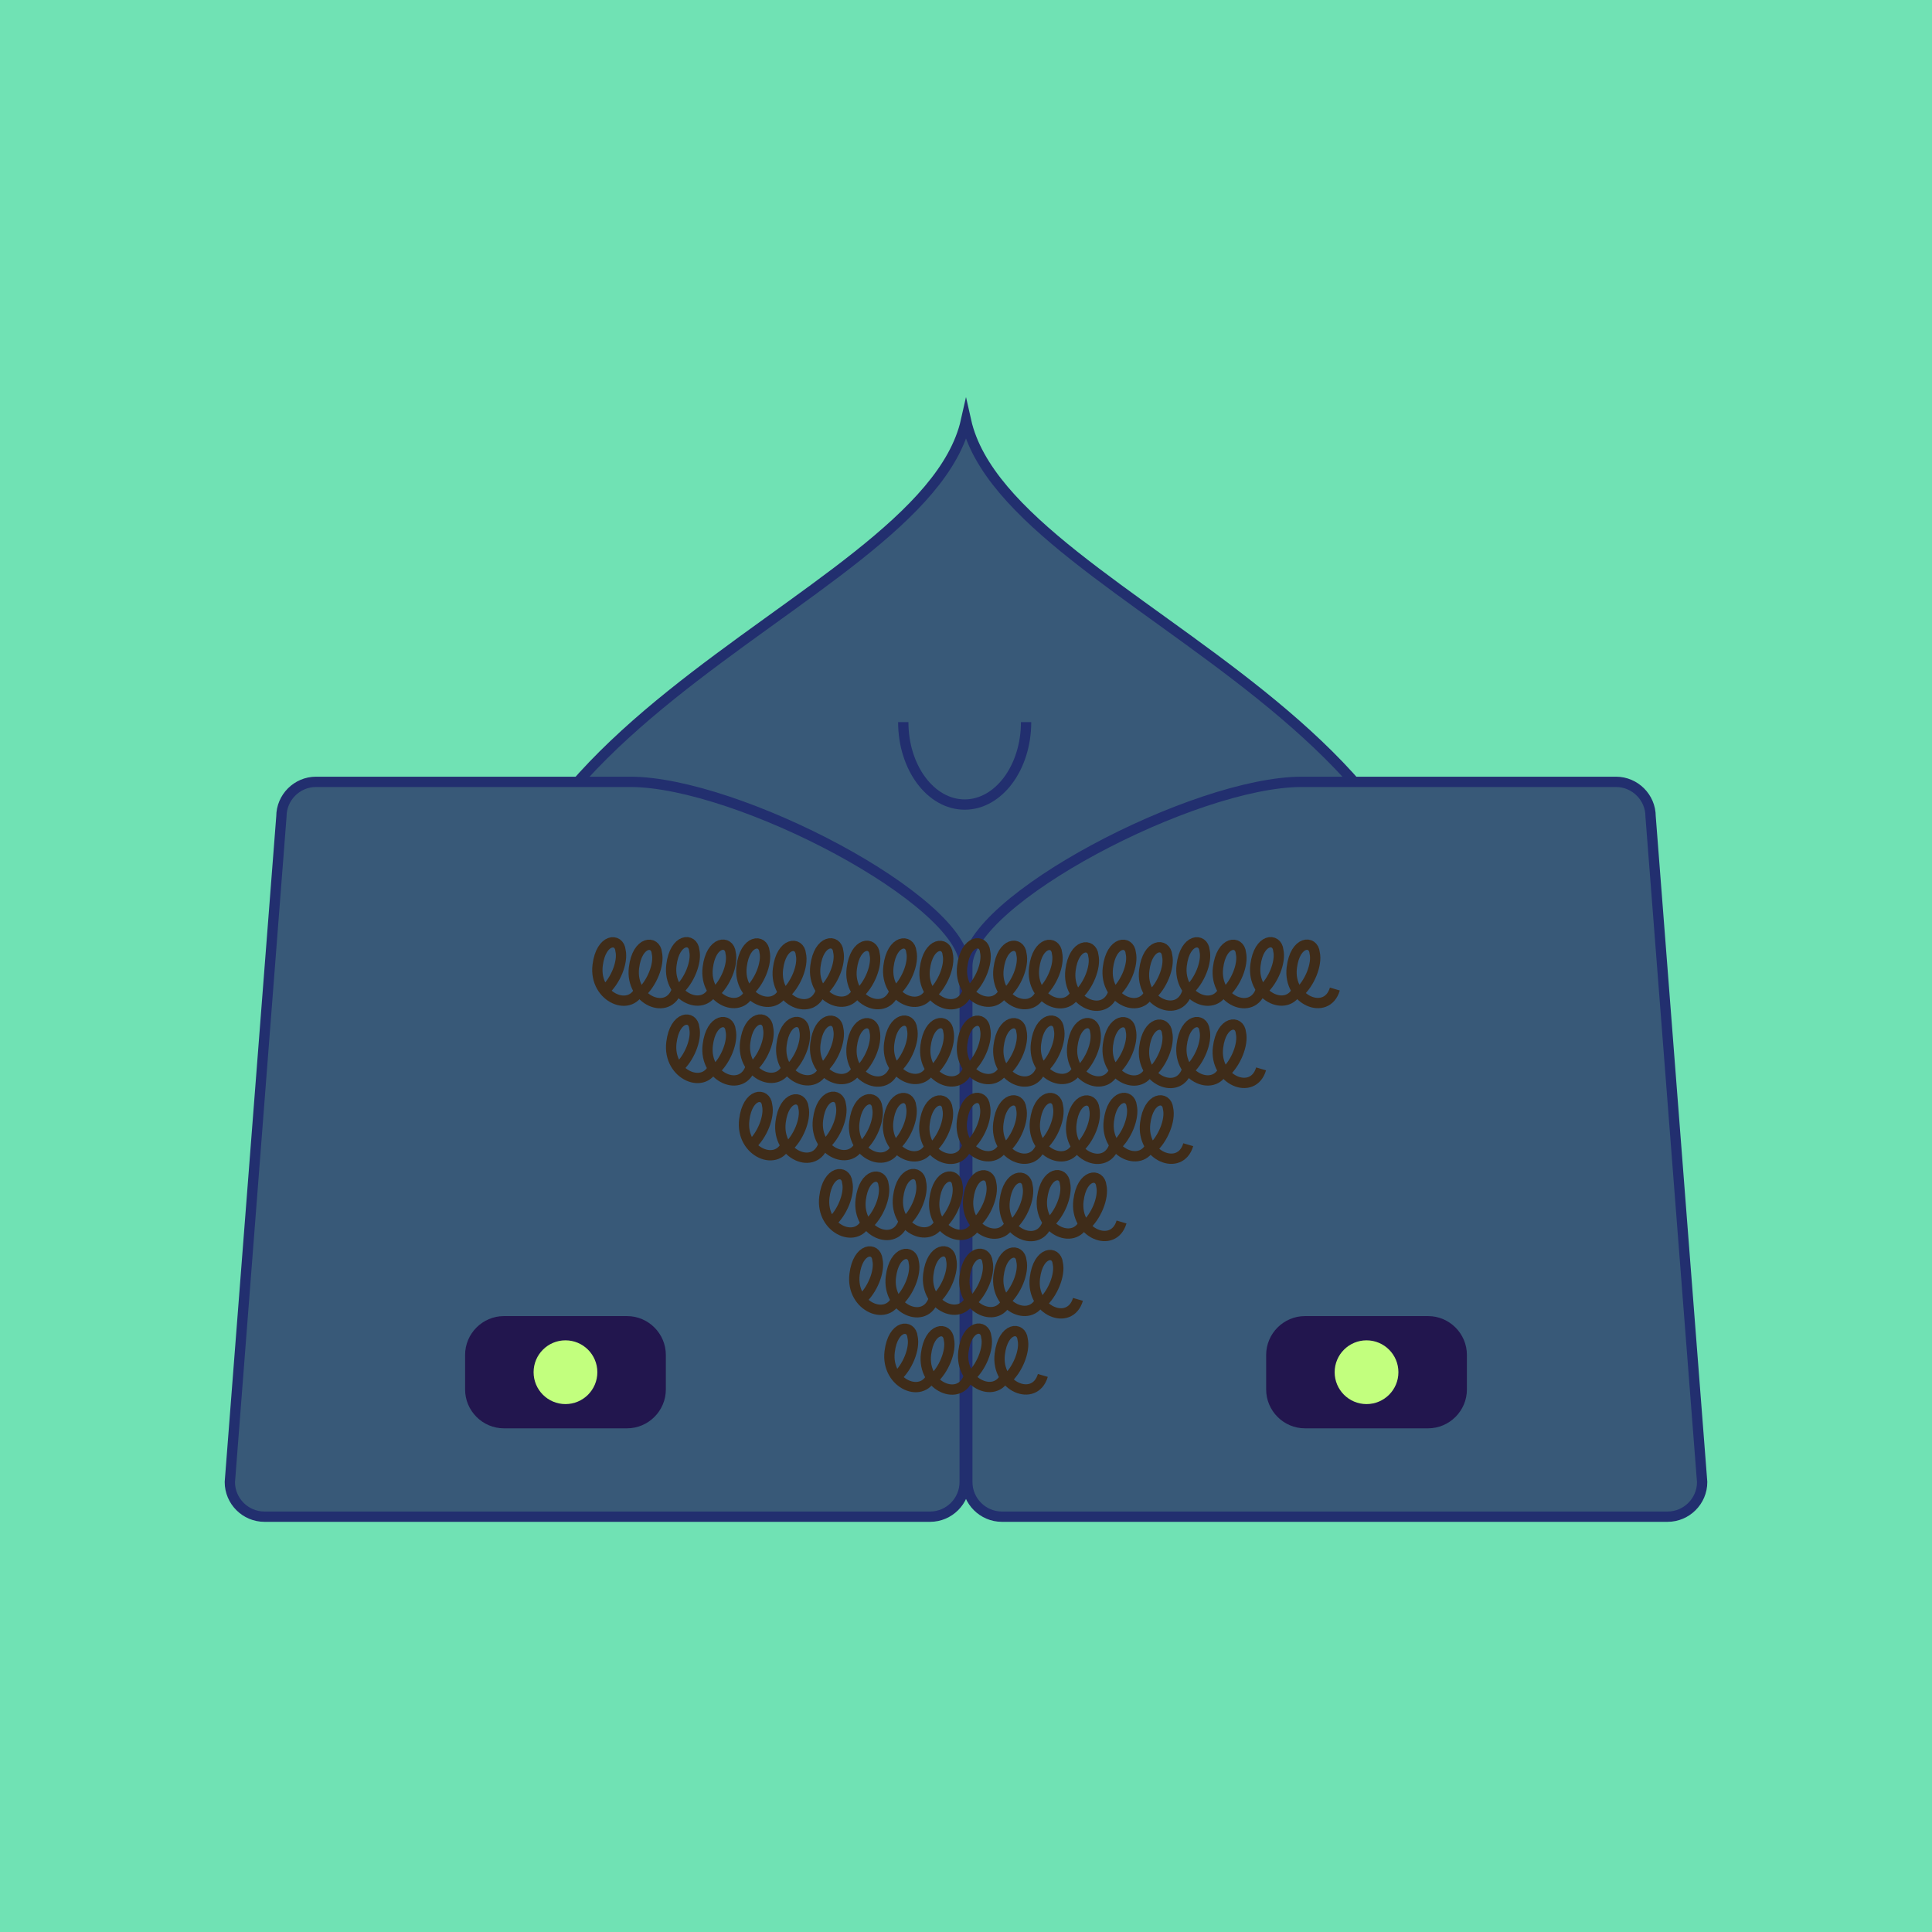 <?xml version="1.0" encoding="utf-8"?>
<!-- Generator: Adobe Illustrator 25.2.0, SVG Export Plug-In . SVG Version: 6.00 Build 0)  -->
<svg version="1.1" xmlns="http://www.w3.org/2000/svg" xmlns:xlink="http://www.w3.org/1999/xlink" x="0px" y="0px"
	 viewBox="0 0 750 750" enable-background="new 0 0 750 750" xml:space="preserve">
<g id="Layer_3">
</g>
<g id="Layer_1">
	<rect y="0" fill="#70E2B4" width="750" height="750"/>
	<g>
		<g>
			<g>
				<path fill="#385978" stroke="#222F6F" stroke-width="4" stroke-miterlimit="10" d="M375,163.277
					c-16.709,74.573-229.422,119.924-178.24,269.293C235.908,546.82,375,482.052,375,482.052s139.092,64.767,178.24-49.482
					C604.422,283.201,391.709,237.849,375,163.277z"/>
			</g>
		</g>
		<path fill="#385978" stroke="#222F6F" stroke-width="4" stroke-miterlimit="10" d="M361.053,588.774H102.662
			c-7.389,0-13.435-6.046-13.435-13.435l20.016-258.391c0-7.389,6.046-13.434,13.434-13.434h121.989
			c41.667,0,129.821,46.14,129.821,71.486v200.339C374.487,582.728,368.442,588.774,361.053,588.774z"/>
		<path fill="#22164E" d="M243.396,510.903h-47.762c-8.296,0-15.083,6.787-15.083,15.083v13.407c0,8.296,6.787,15.083,15.083,15.083
			h47.762c8.296,0,15.083-6.787,15.083-15.083v-13.407C258.479,517.69,251.692,510.903,243.396,510.903z"/>
		<path fill="#385978" stroke="#222F6F" stroke-width="4" stroke-miterlimit="10" d="M388.947,588.774h258.391
			c7.389,0,13.435-6.046,13.435-13.435l-20.016-258.391c0-7.389-6.046-13.434-13.435-13.434H505.333
			c-41.667,0-129.821,46.14-129.821,71.486v200.339C375.513,582.728,381.558,588.774,388.947,588.774z"/>
		<path fill="#22164E" d="M506.604,510.903h47.762c8.296,0,15.083,6.787,15.083,15.083v13.407c0,8.296-6.787,15.083-15.083,15.083
			h-47.762c-8.296,0-15.083-6.787-15.083-15.083v-13.407C491.521,517.69,498.308,510.903,506.604,510.903z"/>
		<g>
			<g>
				<path fill="none" stroke="#3F2C19" stroke-width="4" stroke-miterlimit="10" d="M390.719,532.982
					c-3.121,10.667-18.297,4.471-16.716-8.327c1.297-10.503,8.418-10.733,8.879-5.694c1.039,4.498-1.991,11.922-6.299,15.619"/>
				<path fill="none" stroke="#3F2C19" stroke-width="4" stroke-miterlimit="10" d="M404.829,533.939
					c-3.121,10.667-18.297,4.471-16.716-8.327c1.297-10.503,8.418-10.733,8.879-5.694c1.039,4.498-1.991,11.922-6.299,15.619"/>
				<path fill="none" stroke="#3F2C19" stroke-width="4" stroke-miterlimit="10" d="M362.083,533.025
					c-3.121,10.667-18.297,4.471-16.716-8.327c1.297-10.503,8.418-10.733,8.879-5.694c1.039,4.498-1.991,11.922-6.299,15.619"/>
				<path fill="none" stroke="#3F2C19" stroke-width="4" stroke-miterlimit="10" d="M376.193,533.982
					c-3.121,10.667-18.297,4.471-16.716-8.327c1.297-10.503,8.418-10.733,8.879-5.694c1.039,4.498-1.991,11.922-6.299,15.619"/>
			</g>
			<g>
				<g>
					<path fill="none" stroke="#3F2C19" stroke-width="4" stroke-miterlimit="10" d="M404.351,503.459
						c-3.121,10.667-18.297,4.471-16.716-8.327c1.297-10.503,8.418-10.733,8.879-5.694c1.039,4.498-1.991,11.922-6.299,15.619"/>
					<path fill="none" stroke="#3F2C19" stroke-width="4" stroke-miterlimit="10" d="M418.461,504.416
						c-3.121,10.667-18.297,4.471-16.716-8.327c1.297-10.503,8.418-10.733,8.879-5.694c1.039,4.498-1.991,11.922-6.299,15.619"/>
				</g>
				<g>
					<path fill="none" stroke="#3F2C19" stroke-width="4" stroke-miterlimit="10" d="M377.087,502.982
						c-3.121,10.667-18.297,4.471-16.716-8.327c1.297-10.503,8.418-10.733,8.879-5.694c1.039,4.498-1.991,11.922-6.299,15.619"/>
					<path fill="none" stroke="#3F2C19" stroke-width="4" stroke-miterlimit="10" d="M391.196,503.939
						c-3.121,10.667-18.297,4.471-16.716-8.327c1.297-10.503,8.418-10.733,8.879-5.694c1.039,4.498-1.991,11.922-6.299,15.619"/>
					<path fill="none" stroke="#3F2C19" stroke-width="4" stroke-miterlimit="10" d="M348.451,503.025
						c-3.121,10.667-18.297,4.471-16.716-8.327c1.297-10.503,8.418-10.733,8.879-5.694c1.039,4.498-1.991,11.922-6.299,15.619"/>
					<path fill="none" stroke="#3F2C19" stroke-width="4" stroke-miterlimit="10" d="M362.561,503.981
						c-3.121,10.667-18.297,4.471-16.716-8.327c1.297-10.503,8.418-10.733,8.879-5.694c1.039,4.498-1.991,11.922-6.299,15.619"/>
				</g>
			</g>
			<g>
				<path fill="none" stroke="#3F2C19" stroke-width="4" stroke-miterlimit="10" d="M421.269,473.417
					c-3.121,10.667-18.297,4.471-16.716-8.327c1.297-10.503,8.418-10.733,8.879-5.694c1.039,4.498-1.991,11.922-6.299,15.619"/>
				<path fill="none" stroke="#3F2C19" stroke-width="4" stroke-miterlimit="10" d="M435.379,474.374
					c-3.121,10.667-18.297,4.471-16.716-8.327c1.297-10.503,8.418-10.733,8.879-5.694c1.039,4.498-1.991,11.922-6.299,15.619"/>
				<path fill="none" stroke="#3F2C19" stroke-width="4" stroke-miterlimit="10" d="M392.634,473.459
					c-3.121,10.667-18.297,4.471-16.716-8.327c1.297-10.503,8.418-10.733,8.879-5.694c1.039,4.498-1.991,11.922-6.299,15.619"/>
				<path fill="none" stroke="#3F2C19" stroke-width="4" stroke-miterlimit="10" d="M406.743,474.416
					c-3.121,10.667-18.297,4.471-16.716-8.327c1.297-10.503,8.418-10.733,8.879-5.694c1.039,4.498-1.991,11.922-6.299,15.619"/>
			</g>
			<g>
				<path fill="none" stroke="#3F2C19" stroke-width="4" stroke-miterlimit="10" d="M365.369,472.982
					c-3.121,10.667-18.297,4.471-16.716-8.327c1.297-10.503,8.418-10.733,8.879-5.694c1.039,4.498-1.991,11.922-6.299,15.619"/>
				<path fill="none" stroke="#3F2C19" stroke-width="4" stroke-miterlimit="10" d="M379.479,473.939
					c-3.121,10.667-18.297,4.471-16.716-8.327c1.297-10.503,8.418-10.733,8.879-5.694c1.039,4.498-1.991,11.922-6.299,15.619"/>
				<path fill="none" stroke="#3F2C19" stroke-width="4" stroke-miterlimit="10" d="M336.734,473.025
					c-3.121,10.667-18.297,4.471-16.716-8.327c1.297-10.503,8.418-10.733,8.879-5.694c1.039,4.498-1.991,11.922-6.299,15.619"/>
				<path fill="none" stroke="#3F2C19" stroke-width="4" stroke-miterlimit="10" d="M350.844,473.981
					c-3.121,10.667-18.297,4.471-16.716-8.327c1.297-10.503,8.418-10.733,8.879-5.694c1.039,4.498-1.991,11.922-6.299,15.619"/>
			</g>
			<g>
				<g>
					<path fill="none" stroke="#3F2C19" stroke-width="4" stroke-miterlimit="10" d="M390.169,443.417
						c-3.121,10.667-18.297,4.471-16.716-8.327c1.297-10.503,8.418-10.733,8.879-5.694c1.039,4.498-1.991,11.922-6.299,15.619"/>
					<path fill="none" stroke="#3F2C19" stroke-width="4" stroke-miterlimit="10" d="M404.279,444.374
						c-3.121,10.667-18.297,4.471-16.716-8.327c1.297-10.503,8.418-10.733,8.879-5.694c1.039,4.498-1.991,11.922-6.299,15.619"/>
					<path fill="none" stroke="#3F2C19" stroke-width="4" stroke-miterlimit="10" d="M361.533,443.459
						c-3.121,10.667-18.297,4.471-16.716-8.327c1.297-10.503,8.418-10.733,8.879-5.694c1.039,4.498-1.991,11.922-6.299,15.619"/>
					<path fill="none" stroke="#3F2C19" stroke-width="4" stroke-miterlimit="10" d="M375.643,444.416
						c-3.121,10.667-18.297,4.471-16.716-8.327c1.297-10.503,8.418-10.733,8.879-5.694c1.039,4.498-1.991,11.922-6.299,15.619"/>
				</g>
				<g>
					<path fill="none" stroke="#3F2C19" stroke-width="4" stroke-miterlimit="10" d="M447.169,443.417
						c-3.121,10.667-18.297,4.471-16.716-8.327c1.297-10.503,8.418-10.733,8.879-5.694c1.039,4.498-1.991,11.922-6.299,15.619"/>
					<path fill="none" stroke="#3F2C19" stroke-width="4" stroke-miterlimit="10" d="M461.279,444.374
						c-3.121,10.667-18.297,4.471-16.716-8.327c1.297-10.503,8.418-10.733,8.879-5.694c1.039,4.498-1.991,11.922-6.299,15.619"/>
					<path fill="none" stroke="#3F2C19" stroke-width="4" stroke-miterlimit="10" d="M418.533,443.459
						c-3.121,10.667-18.297,4.471-16.716-8.327c1.297-10.503,8.418-10.733,8.879-5.694c1.039,4.498-1.991,11.922-6.299,15.619"/>
					<path fill="none" stroke="#3F2C19" stroke-width="4" stroke-miterlimit="10" d="M432.643,444.416
						c-3.121,10.667-18.297,4.471-16.716-8.327c1.297-10.503,8.418-10.733,8.879-5.694c1.039,4.498-1.991,11.922-6.299,15.619"/>
				</g>
				<g>
					<path fill="none" stroke="#3F2C19" stroke-width="4" stroke-miterlimit="10" d="M334.269,442.982
						c-3.121,10.667-18.297,4.471-16.716-8.327c1.297-10.503,8.418-10.733,8.879-5.694c1.039,4.498-1.991,11.922-6.299,15.619"/>
					<path fill="none" stroke="#3F2C19" stroke-width="4" stroke-miterlimit="10" d="M348.379,443.939
						c-3.121,10.667-18.297,4.471-16.716-8.327c1.297-10.503,8.418-10.733,8.879-5.694c1.039,4.498-1.991,11.922-6.299,15.619"/>
					<path fill="none" stroke="#3F2C19" stroke-width="4" stroke-miterlimit="10" d="M305.633,443.025
						c-3.121,10.667-18.297,4.471-16.716-8.327c1.297-10.503,8.418-10.733,8.879-5.694c1.039,4.498-1.991,11.922-6.299,15.619"/>
					<path fill="none" stroke="#3F2C19" stroke-width="4" stroke-miterlimit="10" d="M319.743,443.981
						c-3.121,10.667-18.297,4.471-16.716-8.327c1.297-10.503,8.418-10.733,8.879-5.694c1.039,4.498-1.991,11.922-6.299,15.619"/>
				</g>
			</g>
			<g>
				<g>
					<path fill="none" stroke="#3F2C19" stroke-width="4" stroke-miterlimit="10" d="M475.444,413.982
						c-3.121,10.667-18.297,4.471-16.716-8.327c1.297-10.503,8.418-10.733,8.879-5.694c1.039,4.498-1.991,11.922-6.299,15.619"/>
					<path fill="none" stroke="#3F2C19" stroke-width="4" stroke-miterlimit="10" d="M489.554,414.939
						c-3.121,10.667-18.297,4.471-16.716-8.327c1.297-10.503,8.418-10.733,8.879-5.694c1.039,4.498-1.991,11.922-6.299,15.619"/>
					<path fill="none" stroke="#3F2C19" stroke-width="4" stroke-miterlimit="10" d="M446.808,414.025
						c-3.121,10.667-18.297,4.471-16.716-8.327c1.297-10.503,8.418-10.733,8.879-5.694c1.039,4.498-1.991,11.922-6.299,15.619"/>
					<path fill="none" stroke="#3F2C19" stroke-width="4" stroke-miterlimit="10" d="M460.918,414.981
						c-3.121,10.667-18.297,4.471-16.716-8.327c1.297-10.503,8.418-10.733,8.879-5.694c1.039,4.498-1.991,11.922-6.299,15.619"/>
				</g>
				<g>
					<g>
						<path fill="none" stroke="#3F2C19" stroke-width="4" stroke-miterlimit="10" d="M361.894,413.417
							c-3.121,10.667-18.297,4.471-16.716-8.327c1.297-10.503,8.418-10.733,8.879-5.694c1.039,4.498-1.991,11.922-6.299,15.619"/>
						<path fill="none" stroke="#3F2C19" stroke-width="4" stroke-miterlimit="10" d="M376.004,414.374
							c-3.121,10.667-18.297,4.471-16.716-8.327c1.297-10.503,8.418-10.733,8.879-5.694c1.039,4.498-1.991,11.922-6.299,15.619"/>
						<path fill="none" stroke="#3F2C19" stroke-width="4" stroke-miterlimit="10" d="M333.258,413.459
							c-3.121,10.667-18.297,4.471-16.716-8.327c1.297-10.503,8.418-10.733,8.879-5.694c1.039,4.498-1.991,11.922-6.299,15.619"/>
						<path fill="none" stroke="#3F2C19" stroke-width="4" stroke-miterlimit="10" d="M347.368,414.416
							c-3.121,10.667-18.297,4.471-16.716-8.327c1.297-10.503,8.418-10.733,8.879-5.694c1.039,4.498-1.991,11.922-6.299,15.619"/>
					</g>
					<g>
						<path fill="none" stroke="#3F2C19" stroke-width="4" stroke-miterlimit="10" d="M418.894,413.417
							c-3.121,10.667-18.297,4.471-16.716-8.327c1.297-10.503,8.418-10.733,8.879-5.694c1.039,4.498-1.991,11.922-6.299,15.619"/>
						<path fill="none" stroke="#3F2C19" stroke-width="4" stroke-miterlimit="10" d="M433.004,414.374
							c-3.121,10.667-18.297,4.471-16.716-8.327c1.297-10.503,8.418-10.733,8.879-5.694c1.039,4.498-1.991,11.922-6.299,15.619"/>
						<path fill="none" stroke="#3F2C19" stroke-width="4" stroke-miterlimit="10" d="M390.258,413.459
							c-3.121,10.667-18.297,4.471-16.716-8.327c1.297-10.503,8.418-10.733,8.879-5.694c1.039,4.498-1.991,11.922-6.299,15.619"/>
						<path fill="none" stroke="#3F2C19" stroke-width="4" stroke-miterlimit="10" d="M404.368,414.416
							c-3.121,10.667-18.297,4.471-16.716-8.327c1.297-10.503,8.418-10.733,8.879-5.694c1.039,4.498-1.991,11.922-6.299,15.619"/>
					</g>
					<g>
						<path fill="none" stroke="#3F2C19" stroke-width="4" stroke-miterlimit="10" d="M305.994,412.982
							c-3.121,10.667-18.297,4.471-16.716-8.327c1.297-10.503,8.418-10.733,8.879-5.694c1.039,4.498-1.991,11.922-6.299,15.619"/>
						<path fill="none" stroke="#3F2C19" stroke-width="4" stroke-miterlimit="10" d="M320.104,413.939
							c-3.121,10.667-18.297,4.471-16.716-8.327c1.297-10.503,8.418-10.733,8.879-5.694c1.039,4.498-1.991,11.922-6.299,15.619"/>
						<path fill="none" stroke="#3F2C19" stroke-width="4" stroke-miterlimit="10" d="M277.358,413.025
							c-3.121,10.667-18.297,4.471-16.716-8.327c1.297-10.503,8.418-10.733,8.879-5.694c1.039,4.498-1.991,11.922-6.299,15.619"/>
						<path fill="none" stroke="#3F2C19" stroke-width="4" stroke-miterlimit="10" d="M291.468,413.981
							c-3.121,10.667-18.297,4.471-16.716-8.327c1.297-10.503,8.418-10.733,8.879-5.694c1.039,4.498-1.991,11.922-6.299,15.619"/>
					</g>
				</g>
			</g>
			<g>
				<g>
					<path fill="none" stroke="#3F2C19" stroke-width="4" stroke-miterlimit="10" d="M504.081,382.982
						c-3.121,10.667-18.297,4.471-16.716-8.327c1.297-10.503,8.418-10.733,8.879-5.694c1.039,4.498-1.991,11.922-6.299,15.619"/>
					<path fill="none" stroke="#3F2C19" stroke-width="4" stroke-miterlimit="10" d="M518.191,383.939
						c-3.121,10.667-18.297,4.471-16.716-8.327c1.297-10.503,8.418-10.733,8.879-5.694c1.039,4.498-1.991,11.922-6.299,15.619"/>
					<path fill="none" stroke="#3F2C19" stroke-width="4" stroke-miterlimit="10" d="M475.446,383.025
						c-3.121,10.667-18.297,4.471-16.716-8.327c1.297-10.503,8.418-10.733,8.879-5.694c1.039,4.498-1.991,11.922-6.299,15.619"/>
					<path fill="none" stroke="#3F2C19" stroke-width="4" stroke-miterlimit="10" d="M489.556,383.981
						c-3.121,10.667-18.297,4.471-16.716-8.327c1.297-10.503,8.418-10.733,8.879-5.694c1.039,4.498-1.991,11.922-6.299,15.619"/>
				</g>
				<g>
					<g>
						<path fill="none" stroke="#3F2C19" stroke-width="4" stroke-miterlimit="10" d="M446.806,383.982
							c-3.121,10.667-18.297,4.471-16.716-8.327c1.297-10.503,8.418-10.733,8.879-5.694c1.039,4.498-1.991,11.922-6.299,15.619"/>
						<path fill="none" stroke="#3F2C19" stroke-width="4" stroke-miterlimit="10" d="M460.916,384.939
							c-3.121,10.667-18.297,4.471-16.716-8.327c1.297-10.503,8.418-10.733,8.879-5.694c1.039,4.498-1.991,11.922-6.299,15.619"/>
						<path fill="none" stroke="#3F2C19" stroke-width="4" stroke-miterlimit="10" d="M418.171,384.025
							c-3.121,10.667-18.297,4.471-16.716-8.327c1.297-10.503,8.418-10.733,8.879-5.694c1.039,4.498-1.991,11.922-6.299,15.619"/>
						<path fill="none" stroke="#3F2C19" stroke-width="4" stroke-miterlimit="10" d="M432.281,384.981
							c-3.121,10.667-18.297,4.471-16.716-8.327c1.297-10.503,8.418-10.733,8.879-5.694c1.039,4.498-1.991,11.922-6.299,15.619"/>
					</g>
					<g>
						<g>
							<path fill="none" stroke="#3F2C19" stroke-width="4" stroke-miterlimit="10" d="M333.256,383.417
								c-3.121,10.667-18.297,4.471-16.716-8.327c1.297-10.503,8.418-10.733,8.879-5.694c1.039,4.498-1.991,11.922-6.299,15.619"/>
							<path fill="none" stroke="#3F2C19" stroke-width="4" stroke-miterlimit="10" d="M347.366,384.374
								c-3.121,10.667-18.297,4.471-16.716-8.327c1.297-10.503,8.418-10.733,8.879-5.694c1.039,4.498-1.991,11.922-6.299,15.619"/>
							<path fill="none" stroke="#3F2C19" stroke-width="4" stroke-miterlimit="10" d="M304.621,383.459
								c-3.121,10.667-18.297,4.471-16.716-8.327c1.297-10.503,8.418-10.733,8.879-5.694c1.039,4.498-1.991,11.922-6.299,15.619"/>
							<path fill="none" stroke="#3F2C19" stroke-width="4" stroke-miterlimit="10" d="M318.731,384.416
								c-3.121,10.667-18.297,4.471-16.716-8.327c1.297-10.503,8.418-10.733,8.879-5.694c1.039,4.498-1.991,11.922-6.299,15.619"/>
						</g>
						<g>
							<path fill="none" stroke="#3F2C19" stroke-width="4" stroke-miterlimit="10" d="M390.256,383.417
								c-3.121,10.667-18.297,4.471-16.716-8.327c1.297-10.503,8.418-10.733,8.879-5.694c1.039,4.498-1.991,11.922-6.299,15.619"/>
							<path fill="none" stroke="#3F2C19" stroke-width="4" stroke-miterlimit="10" d="M404.366,384.374
								c-3.121,10.667-18.297,4.471-16.716-8.327c1.297-10.503,8.418-10.733,8.879-5.694c1.039,4.498-1.991,11.922-6.299,15.619"/>
							<path fill="none" stroke="#3F2C19" stroke-width="4" stroke-miterlimit="10" d="M361.621,383.459
								c-3.121,10.667-18.297,4.471-16.716-8.327c1.297-10.503,8.418-10.733,8.879-5.694c1.039,4.498-1.991,11.922-6.299,15.619"/>
							<path fill="none" stroke="#3F2C19" stroke-width="4" stroke-miterlimit="10" d="M375.731,384.416
								c-3.121,10.667-18.297,4.471-16.716-8.327c1.297-10.503,8.418-10.733,8.879-5.694c1.039,4.498-1.991,11.922-6.299,15.619"/>
						</g>
						<g>
							<path fill="none" stroke="#3F2C19" stroke-width="4" stroke-miterlimit="10" d="M277.356,382.982
								c-3.121,10.667-18.297,4.471-16.716-8.327c1.297-10.503,8.418-10.733,8.879-5.694c1.039,4.498-1.991,11.922-6.299,15.619"/>
							<path fill="none" stroke="#3F2C19" stroke-width="4" stroke-miterlimit="10" d="M291.466,383.939
								c-3.121,10.667-18.297,4.471-16.716-8.327c1.297-10.503,8.418-10.733,8.879-5.694c1.039,4.498-1.991,11.922-6.299,15.619"/>
							<path fill="none" stroke="#3F2C19" stroke-width="4" stroke-miterlimit="10" d="M248.721,383.025
								c-3.121,10.667-18.297,4.471-16.716-8.327c1.297-10.503,8.418-10.733,8.879-5.694c1.039,4.498-1.991,11.922-6.299,15.619"/>
							<path fill="none" stroke="#3F2C19" stroke-width="4" stroke-miterlimit="10" d="M262.831,383.981
								c-3.121,10.667-18.297,4.471-16.716-8.327c1.297-10.503,8.418-10.733,8.879-5.694c1.039,4.498-1.991,11.922-6.299,15.619"/>
						</g>
					</g>
				</g>
			</g>
		</g>
		<circle fill="#C2FF7E" cx="219.515" cy="532.69" r="12.375"/>
		<circle fill="#C2FF7E" cx="530.486" cy="532.69" r="12.375"/>
		<path fill="#385978" stroke="#222F6F" stroke-width="4" stroke-miterlimit="10" d="M350.647,280.325c0,17.673,10.674,32,23.84,32
			c13.167,0,23.84-14.327,23.84-32"/>
	</g>
</g>
</svg>
